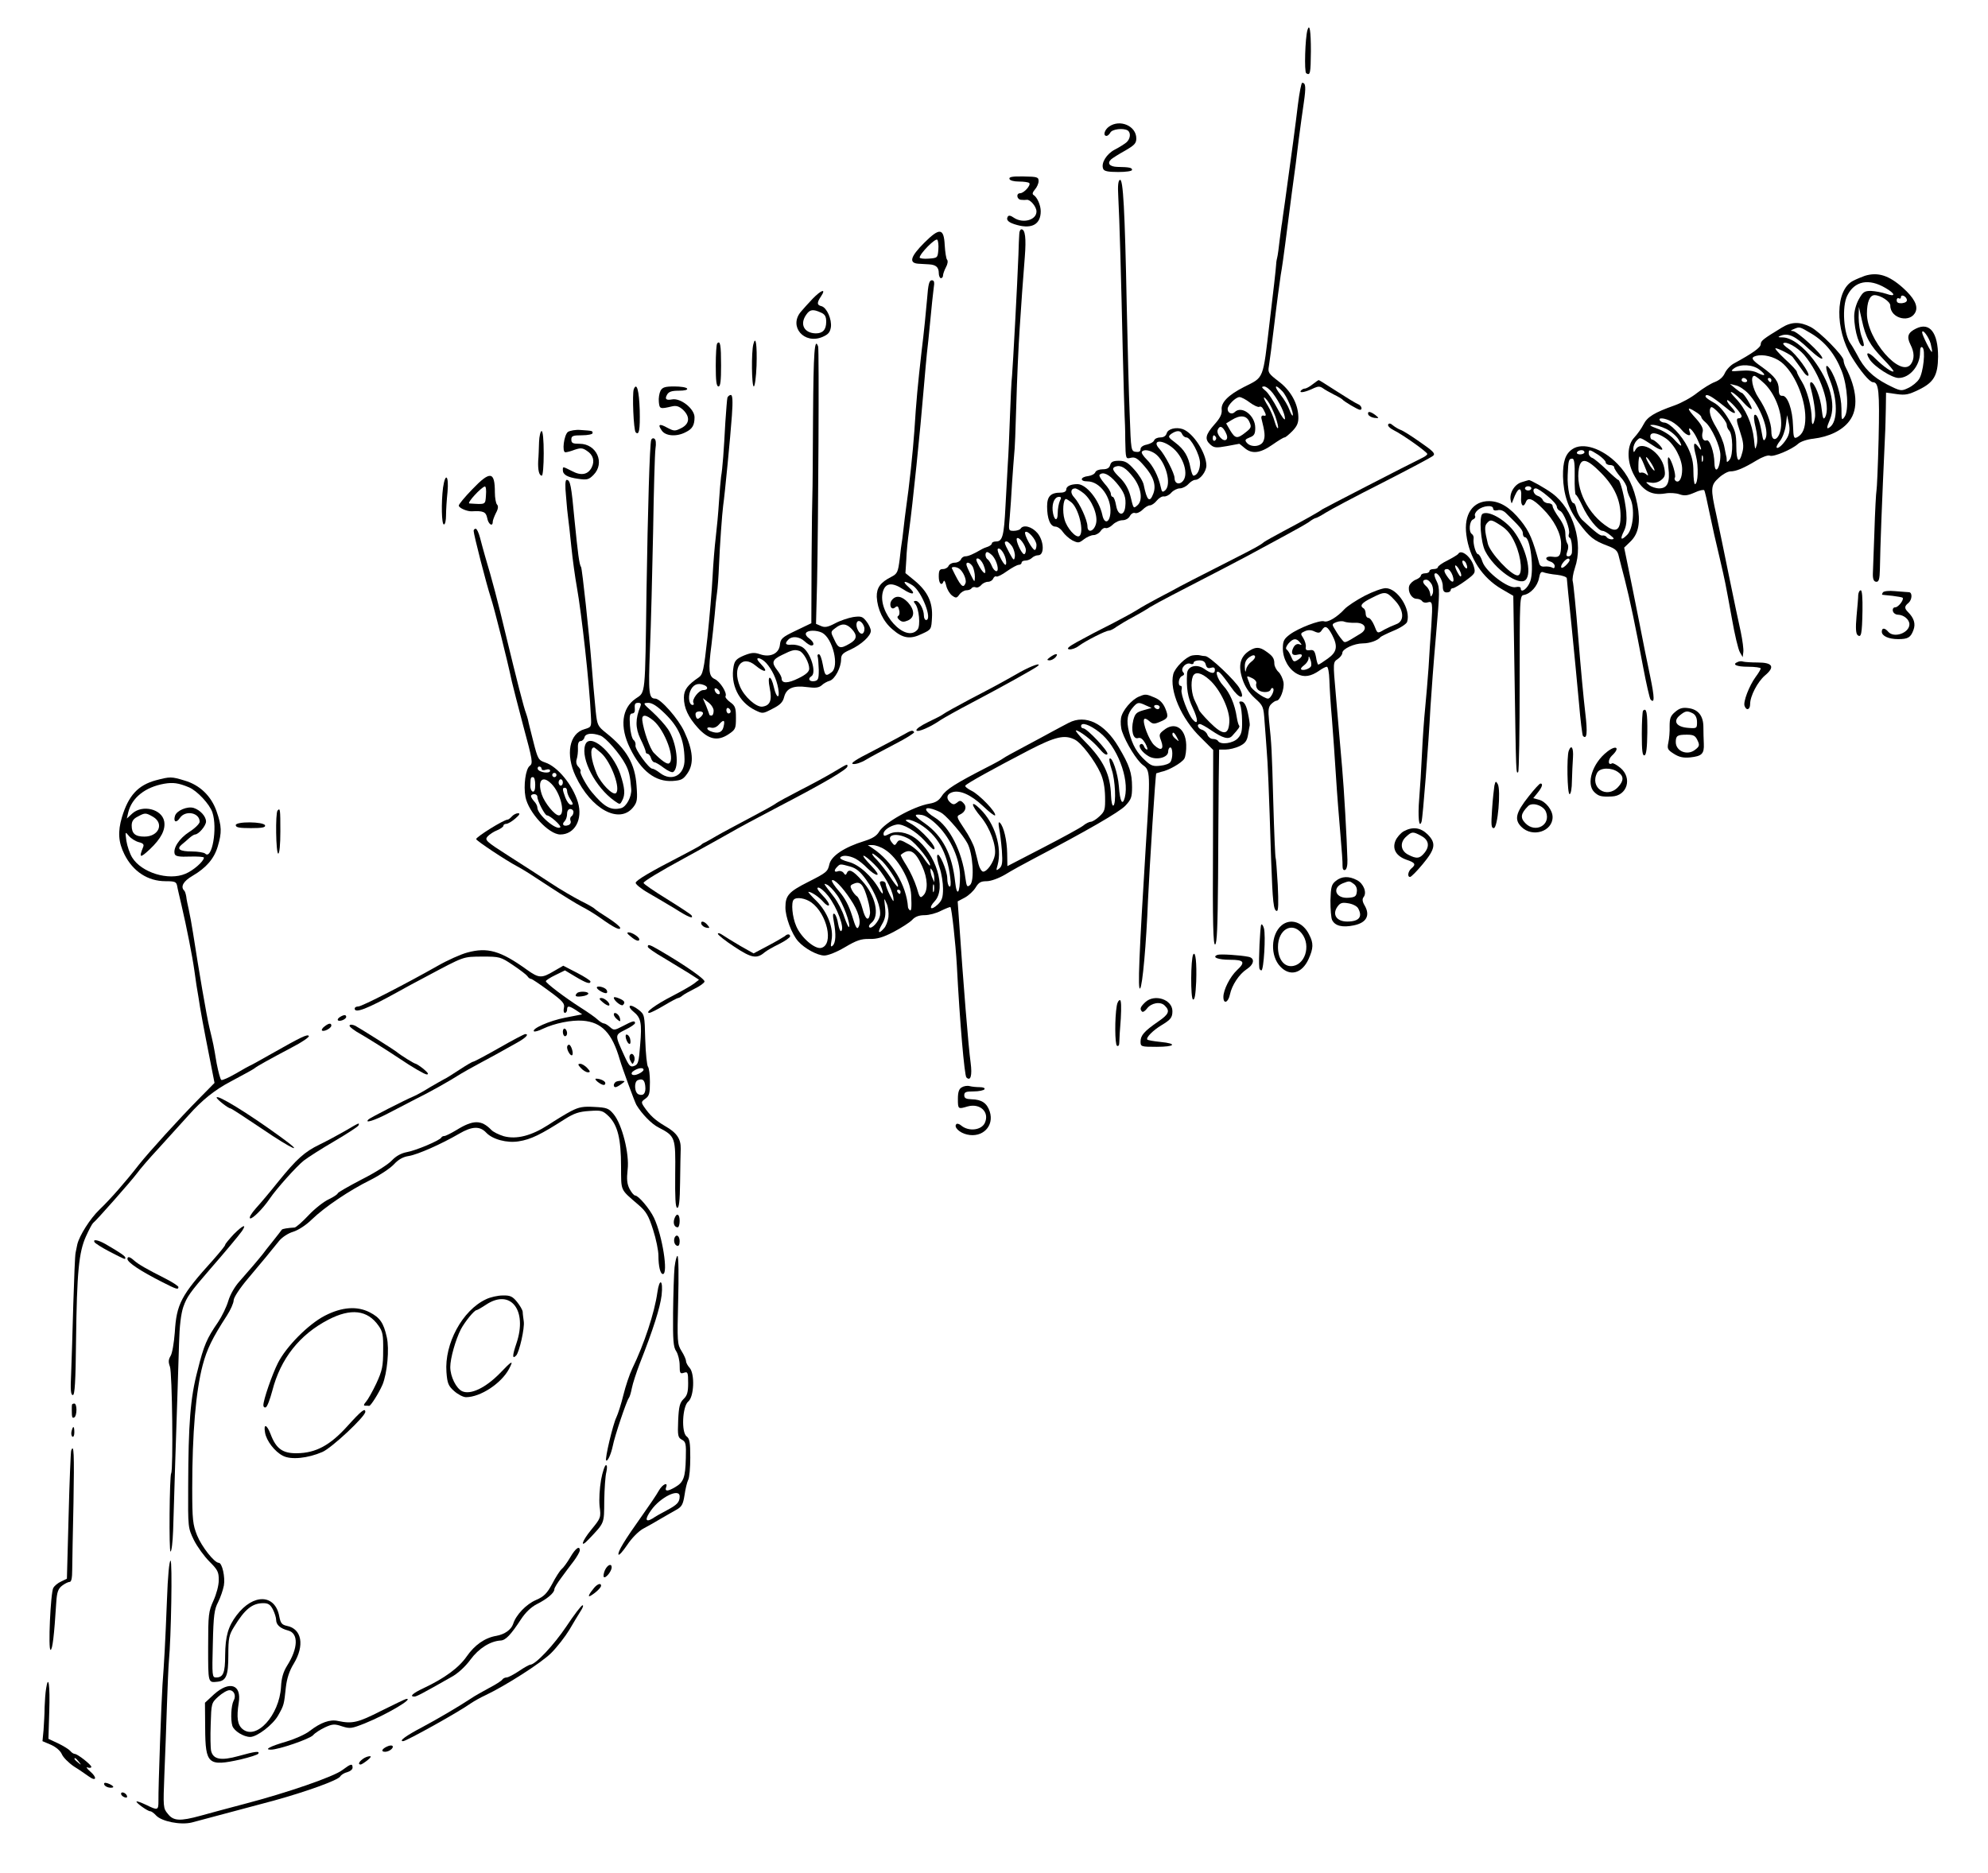 <?xml version="1.0" standalone="no"?>
<!DOCTYPE svg PUBLIC "-//W3C//DTD SVG 20010904//EN"
 "http://www.w3.org/TR/2001/REC-SVG-20010904/DTD/svg10.dtd">
<svg version="1.0" xmlns="http://www.w3.org/2000/svg"
 width="936pt" height="882pt" viewBox="0 0 936 882"
 preserveAspectRatio="xMidYMid meet">
<g transform="translate(0,882) scale(0.1,-0.1)"
fill="#000000" stroke="none">
<path d="M6156 8679 c-11 -36 -16 -198 -6 -204 19 -12 21 -1 22 104 0 95 -6
133 -16 100z"/>
<path d="M6111 8328 c-11 -93 -28 -220 -61 -458 -7 -47 -13 -92 -14 -100 -2
-8 -6 -44 -11 -80 -4 -36 -9 -74 -12 -85 -3 -11 -5 -27 -5 -35 0 -8 -13 -127
-30 -265 -33 -279 -25 -259 -122 -308 -74 -38 -108 -73 -104 -107 2 -20 -7
-39 -35 -70 -42 -48 -46 -69 -18 -94 17 -15 27 -16 77 -7 32 6 58 11 59 11 1
0 12 -9 25 -20 34 -29 73 -25 130 15 27 19 53 35 58 35 5 0 21 14 37 30 23 24
29 40 28 68 -2 62 -36 123 -93 166 -47 36 -51 42 -46 70 3 17 15 108 26 201
11 94 25 197 30 230 6 33 15 98 21 145 6 47 20 155 31 240 12 85 27 200 33
255 7 55 18 133 24 174 10 70 9 91 -8 91 -4 0 -13 -46 -20 -102z m-118 -1360
c32 -43 57 -96 57 -120 0 -11 -16 10 -35 47 -19 36 -44 75 -57 85 -19 16 -20
19 -6 20 9 0 28 -15 41 -32z m45 9 c21 -22 56 -106 48 -114 -2 -2 -9 10 -15
27 -6 17 -24 49 -42 71 -33 42 -27 54 9 16z m-153 -53 c19 -14 39 -23 44 -20
6 4 15 -2 20 -13 14 -26 14 -32 -1 -28 -7 1 -11 -5 -9 -13 17 -67 18 -86 10
-106 -10 -28 -59 -33 -79 -9 -10 12 -8 16 14 25 21 8 26 16 26 45 0 59 -64
107 -97 74 -13 -13 -33 -4 -33 15 0 18 38 56 56 56 8 0 31 -12 49 -26z m120
-66 c9 -27 15 -51 12 -54 -3 -4 -10 11 -16 32 -6 22 -20 54 -31 72 -25 40 -26
55 -1 23 10 -13 26 -46 36 -73z m-123 -24 c11 -24 10 -29 -17 -50 -40 -32 -49
-30 -73 9 l-19 33 26 16 c40 25 70 22 83 -8z m-112 -49 c9 -17 10 -29 4 -35
-14 -14 -48 24 -41 45 9 22 22 19 37 -10z m-45 -24 c3 -5 1 -12 -5 -16 -5 -3
-10 1 -10 9 0 18 6 21 15 7z"/>
<path d="M5222 8224 c-22 -15 -30 -44 -12 -44 5 0 13 7 18 16 9 16 60 22 81
10 17 -11 13 -41 -6 -57 -10 -8 -35 -24 -55 -34 -38 -20 -65 -63 -54 -90 4
-11 22 -15 71 -15 37 0 65 4 65 10 0 10 -11 13 -69 14 -37 1 -50 17 -29 36 7
6 37 25 66 41 43 25 52 34 52 57 0 59 -77 92 -128 56z"/>
<path d="M4753 7977 c2 -7 21 -12 45 -12 22 0 44 -3 48 -7 9 -10 -25 -48 -43
-48 -20 0 -16 -30 5 -31 9 -1 21 -1 26 0 16 3 46 -32 46 -55 0 -41 -65 -58
-107 -29 -14 10 -24 12 -28 5 -10 -17 4 -29 45 -40 70 -19 110 5 110 65 0 28
-16 66 -34 77 -7 4 -4 13 7 26 9 10 17 28 17 39 0 19 -6 21 -71 22 -52 1 -70
-2 -66 -12z"/>
<path d="M5273 7973 c-8 -3 -11 -26 -8 -76 6 -109 14 -399 21 -722 4 -159 8
-301 9 -315 1 -14 3 -65 3 -114 2 -88 2 -88 26 -82 20 5 32 -2 64 -39 43 -49
57 -91 42 -130 -17 -45 -30 -33 -45 41 -3 17 -23 49 -44 72 -30 34 -44 42 -73
42 -27 0 -37 -5 -41 -20 -4 -14 -14 -20 -35 -20 -17 0 -32 -6 -35 -14 -3 -8
-18 -16 -33 -18 -38 -4 -42 -25 -4 -25 59 0 114 -76 108 -149 -4 -48 -29 -53
-38 -9 -15 70 -75 145 -117 145 -32 0 -53 -10 -53 -26 0 -8 -10 -14 -26 -14
-47 0 -64 -17 -64 -65 0 -58 15 -95 39 -95 10 0 26 -11 35 -25 9 -13 29 -31
45 -40 27 -13 31 -13 54 5 14 11 35 20 46 20 11 0 26 9 33 19 6 10 17 17 24
14 7 -2 22 5 33 16 12 12 32 21 46 21 14 0 29 8 35 20 6 11 17 17 24 14 8 -3
24 4 35 15 12 12 27 21 35 21 8 0 23 10 33 23 10 12 25 21 34 19 8 -1 24 6 34
18 10 11 28 20 40 20 12 0 30 9 40 20 10 11 24 20 32 20 23 0 53 39 53 68 -1
59 -61 152 -111 171 -32 11 -71 1 -76 -20 -4 -12 -14 -19 -29 -19 -14 0 -27
-6 -30 -14 -3 -8 -18 -16 -35 -20 -17 -3 -29 -12 -29 -21 0 -11 -7 -15 -22
-13 -23 3 -23 7 -29 173 -4 94 -10 325 -14 515 -9 457 -17 598 -32 593z m293
-1198 c4 -8 12 -15 20 -15 20 0 64 -82 64 -121 0 -32 -14 -59 -31 -59 -4 0
-10 17 -14 37 -10 54 -29 86 -71 118 -35 26 -36 29 -19 42 25 17 44 17 51 -2z
m-50 -60 c57 -43 85 -135 49 -165 -17 -14 -35 -5 -35 19 0 22 -45 109 -71 137
-37 40 7 47 57 9z m-78 -31 c50 -35 81 -146 47 -174 -12 -10 -15 -7 -20 17
-11 51 -37 101 -66 129 -15 15 -26 31 -23 36 8 13 37 9 62 -8z m-102 -112 c38
-50 46 -109 19 -132 -19 -16 -18 -17 -33 45 -9 33 -25 61 -48 84 -37 36 -41
47 -21 54 25 8 49 -7 83 -51z m-81 -24 c39 -46 48 -70 43 -114 -5 -47 -35 -43
-43 5 -4 23 -11 41 -16 41 -5 0 -9 7 -9 15 0 8 -13 30 -30 48 -16 19 -27 37
-23 41 16 16 44 3 78 -36z m-153 -51 c38 -31 67 -100 59 -140 -8 -39 -41 -51
-41 -15 -1 30 -36 107 -62 135 -20 21 -18 43 5 43 7 -1 24 -11 39 -23z m-112
-36 c-5 -11 -10 -37 -10 -57 0 -45 -19 -35 -24 12 -3 36 10 64 30 64 11 0 12
-4 4 -19z m52 -5 c37 -27 65 -145 39 -161 -16 -9 -58 38 -69 79 -11 37 -6 96
7 96 3 0 14 -7 23 -14z"/>
<path d="M4799 7718 c-1 -13 -3 -57 -4 -98 -5 -134 -26 -524 -30 -569 -3 -24
-7 -111 -10 -195 -3 -83 -7 -182 -10 -221 -2 -38 -7 -128 -11 -200 -7 -139
-14 -165 -44 -165 -11 0 -20 -4 -20 -9 0 -5 -8 -11 -17 -15 -10 -3 -25 -9 -33
-14 -38 -22 -61 -32 -75 -32 -9 0 -18 -7 -21 -15 -4 -8 -16 -15 -29 -15 -13 0
-25 -7 -29 -15 -3 -8 -15 -15 -26 -15 -16 0 -20 -6 -20 -35 0 -34 14 -47 23
-22 3 6 8 -3 12 -21 4 -18 17 -39 28 -47 18 -13 22 -12 34 5 8 11 23 20 33 20
10 0 21 4 25 10 3 5 12 7 19 4 7 -3 19 2 26 11 7 8 21 15 32 15 10 0 21 7 24
15 4 8 10 13 15 10 4 -3 27 8 50 25 23 16 48 30 56 30 7 0 13 5 13 10 0 6 8
10 18 10 10 0 24 6 30 12 7 7 20 13 30 13 30 0 28 66 -3 104 -26 31 -67 42
-80 21 -3 -5 -18 -10 -32 -10 -25 0 -25 1 -19 63 3 34 8 107 11 162 4 55 8
116 10 135 3 19 7 125 10 235 3 110 10 272 16 360 11 163 12 183 24 335 7 88
2 130 -16 130 -5 0 -10 -10 -10 -22z m81 -1465 c0 -13 -4 -23 -8 -23 -12 0
-53 76 -45 84 11 11 53 -36 53 -61z m-50 -24 c0 -10 -4 -19 -8 -19 -12 0 -42
67 -34 75 10 9 42 -34 42 -56z m-64 17 c8 -14 14 -35 12 -48 -3 -20 -6 -18
-26 19 -25 47 -26 53 -12 53 5 0 17 -11 26 -24z m-31 -58 c4 -16 3 -28 -1 -28
-11 1 -43 68 -36 75 9 9 30 -18 37 -47z m-62 15 c21 -24 33 -73 18 -73 -6 0
-16 11 -21 24 -5 13 -14 27 -19 31 -13 7 -15 35 -3 35 5 0 16 -8 25 -17z m-43
-42 c19 -47 7 -54 -18 -11 -17 30 -19 40 -9 40 8 0 20 -13 27 -29z m-50 -10
c5 -11 10 -32 10 -48 -1 -27 -1 -27 -20 11 -11 22 -20 43 -20 48 0 15 19 8 30
-11z m-64 -9 c18 -12 36 -52 30 -68 -11 -29 -24 -14 -64 69 -5 9 20 9 34 -1z"/>
<path d="M4351 7676 c-65 -65 -73 -95 -27 -98 17 -1 40 -2 51 -3 32 -2 45 -14
45 -41 0 -13 5 -24 10 -24 6 0 10 6 10 13 0 6 6 24 14 39 8 14 10 30 5 35 -4
4 -9 35 -11 68 -4 82 -24 84 -97 11z m67 -32 c-3 -38 -4 -39 -45 -42 -24 -2
-43 1 -43 5 0 18 74 93 83 84 4 -4 7 -26 5 -47z"/>
<path d="M8780 7521 c-14 -5 -39 -15 -56 -24 -83 -43 -86 -226 -5 -359 39 -64
84 -118 99 -118 28 0 32 -43 27 -267 -3 -126 -8 -235 -10 -243 -2 -8 -7 -98
-10 -200 -4 -102 -7 -187 -7 -190 -1 -27 4 -40 17 -40 11 0 15 13 16 58 2 117
9 299 24 627 2 33 3 93 4 133 l1 73 50 -7 c42 -6 58 -2 105 21 70 34 89 67 90
155 0 113 -39 164 -103 133 -39 -19 -46 -38 -27 -76 19 -37 19 -68 2 -92 -49
-66 -207 116 -207 238 0 54 13 87 36 87 28 0 74 -30 74 -49 0 -63 98 -85 120
-27 10 28 -9 64 -60 110 -66 59 -118 76 -180 57z m97 -57 c47 -27 50 -44 5
-28 -21 7 -53 13 -73 14 -31 0 -38 -5 -57 -39 -13 -23 -22 -56 -22 -80 0 -71
28 -157 45 -139 2 2 -2 22 -10 43 -8 22 -14 63 -14 90 l1 50 14 -62 c18 -83
37 -117 100 -183 29 -30 51 -56 49 -59 -6 -6 -48 23 -84 59 -35 36 -52 34 -28
-3 22 -34 105 -87 136 -87 53 0 101 58 101 120 0 21 4 29 11 24 16 -10 5 -119
-16 -150 -9 -14 -31 -32 -50 -41 -34 -16 -36 -16 -101 17 -67 35 -108 75 -140
139 -11 20 -24 43 -30 51 -34 45 -43 177 -16 229 34 68 101 81 179 35z m101
-55 c2 -9 -7 -15 -23 -17 -17 -1 -25 3 -25 14 0 8 5 12 10 9 6 -3 10 -1 10 5
0 16 24 6 28 -11z m112 -207 c5 -20 8 -37 6 -39 -4 -5 -46 79 -46 91 0 21 31
-20 40 -52z"/>
<path d="M4365 7413 c-4 -49 -15 -160 -26 -248 -18 -159 -25 -232 -34 -375 -7
-99 -23 -252 -40 -370 -2 -14 -7 -54 -11 -90 -4 -36 -8 -67 -9 -70 -1 -3 -5
-36 -9 -73 -8 -62 -11 -69 -40 -84 -51 -26 -69 -51 -68 -94 3 -58 30 -116 74
-153 49 -43 84 -48 139 -21 44 20 44 21 47 77 4 71 -20 122 -81 173 l-44 36 4
62 c1 34 7 96 13 137 17 123 53 473 70 680 5 63 12 133 14 155 3 22 10 92 16
155 6 63 13 132 16 153 5 29 2 37 -9 37 -12 0 -17 -19 -22 -87z m-68 -1350
c43 -28 95 -163 63 -163 -5 0 -10 9 -10 20 0 30 -22 70 -38 70 -11 0 -12 -3
-3 -14 18 -21 26 -103 11 -121 -56 -67 -191 82 -163 179 12 41 43 45 95 11 47
-31 65 -24 25 11 -32 28 -19 32 20 7z"/>
<path d="M4200 5995 c-17 -20 -5 -52 14 -36 11 9 15 7 19 -11 4 -12 2 -25 -4
-29 -6 -3 -4 -11 6 -19 12 -10 21 -10 40 -2 33 15 32 49 0 85 -29 30 -56 35
-75 12z"/>
<path d="M3826 7413 c-20 -21 -45 -49 -56 -62 -57 -69 16 -154 102 -118 28 12
36 22 40 46 5 37 -19 92 -44 99 -22 5 -23 16 -2 47 25 38 1 30 -40 -12z m39
-65 c19 -8 25 -19 25 -43 0 -38 -16 -55 -49 -55 -55 1 -77 43 -45 88 17 25 32
27 69 10z"/>
<path d="M8389 7277 c-87 -53 -99 -62 -99 -78 0 -16 -39 -43 -125 -90 -16 -8
-36 -29 -44 -46 -8 -19 -26 -34 -47 -42 -19 -7 -56 -30 -83 -51 -27 -22 -75
-48 -106 -59 -96 -34 -129 -54 -147 -90 -9 -18 -29 -46 -43 -61 -35 -36 -36
-108 -5 -171 40 -78 82 -104 150 -93 21 4 52 2 68 -4 23 -8 38 -6 70 8 23 11
44 15 46 11 3 -4 14 -52 25 -107 11 -54 32 -148 47 -209 29 -125 25 -107 58
-287 13 -75 30 -147 38 -160 l13 -23 3 24 c2 13 -4 56 -12 95 -9 39 -34 159
-56 266 -22 107 -48 236 -59 285 -28 125 -27 140 12 175 17 16 42 30 54 30 27
0 63 15 124 52 26 16 54 26 62 22 18 -7 103 29 132 55 11 11 43 22 73 25 74 9
136 39 169 83 44 57 37 149 -18 255 -5 10 -9 24 -9 31 0 21 -112 135 -155 157
-51 26 -91 25 -136 -3z m141 -29 c64 -39 110 -96 141 -175 28 -71 35 -188 13
-217 -13 -18 -14 -14 -14 40 0 57 -26 145 -54 186 -23 33 -24 8 -1 -50 38 -94
38 -198 0 -224 -16 -12 -16 -3 1 37 29 71 0 177 -78 281 -47 62 -103 104 -144
105 -24 0 -25 2 -10 8 36 14 68 -1 132 -62 38 -35 64 -53 64 -44 0 19 -118
127 -139 128 -12 0 -11 3 4 9 29 12 26 13 85 -22z m-36 -99 c77 -91 128 -242
99 -294 -8 -13 -11 -5 -16 37 -5 55 -34 128 -50 128 -5 0 -6 -10 -3 -22 15
-54 26 -125 21 -147 -7 -36 -15 -38 -15 -3 0 54 -22 135 -46 174 -13 21 -24
42 -24 47 0 5 -25 32 -56 60 -30 28 -50 51 -44 51 12 0 71 -30 80 -41 8 -10
38 -52 54 -74 8 -11 17 -17 20 -14 10 10 -57 102 -91 125 -18 12 -30 24 -27
27 13 12 66 -18 98 -54z m-108 -34 c61 -47 114 -169 114 -262 0 -49 -12 -78
-38 -92 -16 -8 -18 -3 -20 54 -2 76 -26 143 -50 141 -12 -1 -17 7 -17 29 0 38
-18 62 -77 105 -52 36 -57 46 -30 54 33 9 84 -3 118 -29z m-102 -36 c34 -26
28 -34 -9 -15 -19 10 -46 13 -79 10 -47 -4 -50 -3 -32 11 29 22 88 19 120 -6z
m24 -66 c48 -47 82 -131 78 -198 -4 -65 -46 -89 -46 -26 0 40 -25 105 -60 157
-29 43 -41 104 -20 104 5 0 27 -17 48 -37z m-83 17 c3 -5 -1 -10 -9 -10 -9 0
-16 5 -16 10 0 6 4 10 9 10 6 0 13 -4 16 -10z m115 0 c0 -5 -2 -10 -4 -10 -3
0 -8 5 -11 10 -3 6 -1 10 4 10 6 0 11 -4 11 -10z m-109 -63 c57 -60 101 -177
81 -213 -8 -14 -11 -9 -17 27 -10 59 -23 91 -34 85 -5 -4 -3 -28 5 -59 8 -33
10 -64 5 -82 -7 -27 -8 -24 -13 27 -8 73 -39 143 -86 192 -23 24 -29 34 -16
28 12 -6 36 -28 53 -48 18 -20 35 -33 38 -30 6 5 -37 76 -47 76 -3 0 -16 10
-30 21 l-25 21 28 -7 c15 -3 41 -20 58 -38z m-161 -24 c14 -9 40 -30 59 -45
39 -34 55 -29 21 7 -13 14 -21 27 -18 30 6 7 68 -62 68 -75 0 -6 -6 -10 -14
-10 -12 0 -11 -11 6 -61 16 -48 19 -70 12 -97 -15 -60 -29 -47 -29 26 0 60 -5
76 -36 128 -23 39 -47 66 -72 79 -20 11 -37 23 -37 28 0 11 14 8 40 -10z m60
-123 c0 -9 5 -21 11 -27 18 -18 20 -115 3 -137 -8 -11 -14 -14 -14 -8 0 7 -1
14 -1 17 -1 2 -5 24 -10 49 -4 24 -22 66 -39 94 -28 46 -37 81 -24 94 9 9 74
-64 74 -82z m-120 36 c0 -4 8 -15 19 -24 30 -25 71 -115 71 -155 0 -62 -26
-97 -28 -38 -1 52 -22 113 -37 107 -16 -6 -26 15 -18 42 3 14 -7 33 -31 60
-44 48 -46 60 -5 34 17 -10 30 -22 29 -26z m406 -95 c-16 -30 -44 -57 -51 -49
-3 3 4 17 16 32 12 15 24 49 27 74 l6 47 8 -38 c6 -27 4 -46 -6 -66z m-546 74
c15 -8 37 -26 48 -40 22 -27 48 -34 38 -10 -13 35 14 12 33 -28 24 -50 27 -70
7 -41 -22 29 -26 14 -11 -43 13 -49 10 -133 -5 -133 -3 0 -7 27 -7 59 0 44 -7
74 -27 115 -27 55 -85 116 -111 116 -7 0 -17 5 -20 10 -9 15 22 12 55 -5z
m-25 -35 c22 -11 48 -33 58 -50 23 -39 14 -38 -22 2 -16 18 -51 40 -77 49 -35
13 -42 18 -25 18 14 1 43 -8 66 -19z m-4 -43 c41 -27 79 -98 79 -147 0 -41
-13 -65 -29 -56 -6 4 -9 12 -5 17 6 11 -14 79 -28 94 -6 6 -7 -10 -3 -46 9
-70 -4 -99 -43 -99 -16 0 -37 7 -48 16 -18 15 -18 15 9 11 17 -3 36 2 49 13
17 14 20 23 14 55 -14 75 -108 135 -135 88 -9 -16 -10 -16 -11 4 0 12 7 29 16
38 18 17 10 20 89 -31 14 -9 28 -14 31 -11 6 6 -36 47 -48 47 -4 0 -8 7 -8 15
0 22 32 18 71 -8z m176 -109 c-3 -7 -5 -2 -5 12 0 14 2 19 5 13 2 -7 2 -19 0
-25z m-277 -15 c8 -21 17 -42 19 -48 2 -5 -2 -5 -9 2 -7 6 -18 9 -25 7 -9 -4
-12 7 -11 35 0 23 3 41 6 41 3 0 12 -17 20 -37z m50 -28 c0 -5 -9 4 -20 20
-11 17 -20 35 -20 40 0 6 9 -3 20 -20 11 -16 20 -34 20 -40z"/>
<path d="M3547 7199 c-10 -37 -8 -199 2 -199 5 0 11 44 13 98 3 99 -4 145 -15
101z"/>
<path d="M3377 7203 c-4 -3 -7 -51 -7 -105 0 -72 3 -98 13 -98 9 0 12 27 12
99 0 96 -4 119 -18 104z"/>
<path d="M3828 6863 c-1 -186 -2 -351 -3 -368 -1 -16 -3 -160 -4 -320 l-1
-290 -73 -35 c-65 -31 -72 -38 -75 -67 -4 -41 -46 -61 -94 -44 -26 9 -40 8
-75 -6 -35 -15 -44 -24 -49 -51 -16 -85 24 -168 100 -206 37 -18 37 -18 83 6
36 18 49 31 55 56 11 41 43 55 109 46 37 -5 54 -3 67 8 9 9 27 19 39 22 24 8
53 62 53 101 0 21 8 30 43 45 52 24 97 65 97 89 0 10 -9 30 -21 45 -18 23 -25
25 -62 20 -23 -4 -62 -17 -86 -30 -34 -18 -48 -20 -66 -12 l-23 10 5 197 c6
302 10 1094 5 1109 -17 48 -22 -28 -24 -325z m242 -1004 c0 -27 -18 -32 -30
-8 -16 29 -5 56 15 39 8 -7 15 -21 15 -31z m-60 -1 c28 -30 25 -50 -11 -70
-43 -25 -52 -22 -71 20 -18 36 -18 37 5 54 30 24 52 22 77 -4z m-139 -18 c50
-27 82 -159 44 -186 -28 -21 -31 -18 -41 36 -5 28 -13 50 -19 49 -5 0 -8 -6
-5 -12 2 -7 4 -34 5 -62 0 -44 -3 -50 -22 -53 -23 -3 -31 12 -13 23 26 16 -3
112 -42 137 -13 8 -35 13 -50 12 -30 -3 -35 5 -16 24 18 18 52 14 76 -8 12
-11 26 -20 32 -20 17 0 11 18 -11 34 -12 8 -18 19 -14 25 8 14 50 14 76 1z
m-106 -86 c19 -8 45 -55 45 -83 0 -14 -15 -28 -50 -45 -50 -25 -80 -26 -80 -1
0 7 -9 24 -20 38 -29 37 -25 50 23 73 48 24 59 26 82 18z m-158 -56 c28 -31
49 -75 57 -120 9 -52 -8 -48 -20 4 -14 63 -33 61 -20 -2 12 -59 2 -83 -35 -88
-29 -3 -85 47 -105 95 -38 90 9 153 74 98 42 -35 62 -31 27 5 -20 21 -24 30
-14 30 9 0 25 -10 36 -22z"/>
<path d="M6180 7010 c-14 -11 -30 -20 -37 -20 -6 0 -15 -5 -19 -11 -7 -12 25
-5 64 14 18 8 27 8 40 -1 9 -7 33 -20 52 -30 19 -9 37 -20 40 -23 8 -10 74
-49 83 -49 14 0 7 21 -10 27 -10 4 -54 31 -99 60 -45 29 -83 53 -85 53 -2 0
-15 -9 -29 -20z"/>
<path d="M2984 6987 c-8 -22 -1 -193 9 -203 16 -16 21 11 19 104 -3 93 -14
134 -28 99z"/>
<path d="M3110 6980 c-6 -12 -10 -35 -8 -53 3 -33 6 -34 61 -21 21 5 34 1 53
-16 34 -33 31 -66 -8 -86 -30 -15 -34 -15 -65 1 -39 22 -48 17 -27 -13 18 -26
70 -30 113 -7 31 15 41 33 41 70 0 40 -66 92 -106 84 -27 -5 -35 1 -24 21 8
15 21 20 56 20 28 0 43 4 39 10 -3 6 -31 10 -60 10 -44 0 -56 -4 -65 -20z"/>
<path d="M3425 6948 c-2 -7 -6 -60 -10 -118 -7 -132 -13 -216 -20 -255 -2 -16
-7 -70 -10 -120 -3 -49 -10 -124 -15 -165 -5 -41 -12 -125 -15 -186 -3 -61
-14 -189 -24 -285 -17 -156 -22 -176 -41 -189 -53 -36 -70 -59 -70 -95 0 -49
20 -92 66 -143 50 -55 93 -64 144 -30 33 22 35 27 35 77 0 47 -3 57 -27 74
-15 11 -25 24 -22 28 9 15 -26 70 -51 81 -28 13 -31 41 -15 163 5 39 11 102
15 140 3 39 8 85 11 104 3 19 7 74 9 123 4 100 15 251 20 288 7 46 34 324 41
423 5 70 3 97 -5 97 -6 0 -13 -6 -16 -12z m-111 -1354 c22 -8 20 -24 -3 -24
-21 0 -55 -45 -46 -60 3 -6 2 -10 -4 -10 -16 0 -22 35 -12 63 12 32 35 43 65
31z m74 -32 c6 -18 -15 -14 -22 4 -4 10 -1 14 6 12 6 -2 14 -10 16 -16z m-28
-89 c0 -13 -4 -23 -10 -23 -5 0 -10 2 -10 4 0 2 -7 20 -15 41 l-16 37 25 -19
c14 -10 26 -28 26 -40z m80 -4 c0 -5 -4 -9 -10 -9 -5 0 -10 7 -10 16 0 8 5 12
10 9 6 -3 10 -10 10 -16z m-130 -8 c0 -5 -6 -14 -14 -20 -10 -9 -15 -8 -19 3
-3 8 -3 17 0 20 9 9 33 7 33 -3z m96 -66 c-6 -25 -27 -32 -60 -19 -23 9 -20
23 3 17 12 -3 26 3 37 16 22 25 29 20 20 -14z"/>
<path d="M6442 6868 c3 -7 15 -14 29 -16 23 -2 23 -2 5 13 -24 18 -39 20 -34
3z"/>
<path d="M6536 6821 c-4 -6 8 -18 26 -27 44 -22 158 -103 158 -112 0 -4 -10
-12 -23 -18 -70 -34 -463 -237 -472 -243 -12 -10 -85 -51 -185 -104 -41 -22
-81 -44 -89 -50 -18 -15 -36 -25 -166 -91 -125 -63 -243 -124 -265 -137 -8 -4
-41 -22 -72 -38 -32 -17 -75 -41 -95 -54 -21 -13 -72 -41 -113 -62 -89 -45
-98 -50 -170 -89 -40 -22 -50 -32 -36 -34 10 -2 31 5 45 16 34 25 127 72 142
72 6 0 23 8 37 19 15 10 50 31 77 45 28 15 64 36 80 47 17 10 64 36 105 57
138 71 375 194 420 220 25 13 79 43 120 65 41 22 87 48 102 58 14 11 29 19 32
19 4 0 25 11 47 25 22 14 142 78 267 141 125 64 233 121 240 128 11 10 -1 22
-62 64 -41 29 -82 55 -93 58 -10 4 -25 13 -35 21 -10 9 -18 11 -22 4z"/>
<path d="M2674 6786 c-19 -15 -29 -96 -12 -96 7 0 26 5 44 12 27 9 37 9 57 -5
30 -19 38 -48 23 -78 -17 -34 -49 -41 -92 -18 -46 23 -44 23 -44 5 0 -21 21
-34 72 -41 42 -6 50 -4 72 18 56 56 15 147 -65 147 -32 0 -39 3 -39 20 0 17 7
20 50 20 28 0 50 5 50 10 0 11 2 11 -57 15 -23 2 -49 -3 -59 -9z"/>
<path d="M2538 6738 c-1 -29 -2 -69 -4 -88 -2 -43 4 -70 17 -70 5 0 9 47 9
105 0 63 -4 105 -10 105 -5 0 -11 -24 -12 -52z"/>
<path d="M3066 6748 c-7 -22 -16 -325 -22 -708 -7 -506 -4 -478 -51 -510 -66
-45 -76 -133 -27 -233 53 -109 120 -160 201 -155 41 3 50 7 71 38 30 45 25
106 -16 194 -28 61 -112 156 -137 156 -30 0 -33 25 -25 230 5 113 11 363 15
555 3 193 8 369 11 391 4 26 2 44 -5 48 -6 4 -13 1 -15 -6z m-51 -1255 c-24
-58 -24 -101 0 -152 14 -28 25 -55 25 -61 0 -5 4 -10 9 -10 5 0 13 -9 16 -20
3 -11 11 -20 16 -20 6 0 26 -12 44 -26 19 -14 38 -23 44 -20 32 20 17 141 -24
202 -14 21 -47 57 -73 81 -46 41 -46 42 -20 43 19 0 42 -15 78 -50 66 -64 91
-122 93 -215 2 -75 -59 -109 -116 -65 -14 11 -30 20 -36 20 -16 0 -82 92 -79
109 2 9 -2 21 -9 26 -7 6 -15 36 -17 68 -3 45 -1 57 11 57 8 0 13 8 12 18 -2
27 0 32 17 32 11 0 14 -5 9 -17z m62 -67 c54 -46 104 -182 73 -201 -9 -6 -36
13 -72 50 -18 19 -48 104 -54 153 -3 29 17 28 53 -2z"/>
<path d="M7402 6704 c-32 -22 -44 -59 -43 -128 2 -84 25 -153 75 -219 50 -67
70 -83 134 -107 39 -15 48 -23 54 -51 5 -19 17 -68 28 -109 24 -94 51 -223 86
-410 15 -80 31 -149 35 -154 20 -22 19 9 -1 106 -12 56 -37 180 -55 273 -19
94 -41 207 -51 253 l-17 83 30 29 c38 37 48 91 32 174 -16 82 -44 140 -93 191
-72 74 -165 104 -214 69z m58 -14 c0 -5 -9 -10 -21 -10 -11 0 -17 5 -14 10 3
6 13 10 21 10 8 0 14 -4 14 -10z m65 -12 c19 -13 35 -29 35 -35 0 -7 9 -13 20
-13 11 0 20 -5 20 -11 0 -6 14 -27 30 -46 17 -18 30 -42 30 -52 0 -10 7 -32
16 -49 22 -46 14 -142 -15 -171 -29 -29 -35 -22 -15 18 11 22 14 48 11 89 -6
62 -28 152 -38 152 -3 0 -28 22 -55 48 -27 26 -57 51 -66 55 -10 3 -18 13 -18
22 0 20 4 19 45 -7z m-111 -103 c-1 -47 2 -85 5 -85 4 0 18 -24 31 -52 25 -56
75 -118 95 -118 7 0 23 -9 36 -20 20 -16 21 -19 7 -20 -9 0 -20 5 -23 10 -4 6
-12 9 -19 8 -11 -3 -33 14 -98 75 -10 10 -21 31 -25 47 -3 17 -9 30 -13 30
-16 0 -32 72 -29 133 3 70 5 77 22 77 9 0 12 -24 11 -85z m124 18 c64 -65 92
-128 92 -204 0 -61 -18 -77 -57 -53 -96 60 -157 182 -139 279 10 51 37 46 104
-22z"/>
<path d="M2223 6515 c-35 -36 -63 -70 -63 -76 0 -11 39 -28 61 -27 54 3 67 -2
73 -32 5 -29 26 -43 26 -17 0 6 7 25 15 41 11 20 12 33 5 40 -5 5 -10 31 -10
57 0 100 -22 103 -107 14z m65 -27 c-3 -46 0 -44 -78 -39 -14 1 56 77 73 80 5
0 7 -18 5 -41z"/>
<path d="M2086 6524 c-9 -72 -7 -174 4 -174 6 0 10 19 10 43 0 23 3 72 7 110
7 77 -10 95 -21 21z"/>
<path d="M2665 6483 c3 -43 8 -89 10 -103 2 -14 9 -74 15 -135 6 -60 18 -146
26 -190 22 -123 59 -452 66 -605 3 -54 3 -54 -30 -64 -72 -20 -90 -119 -42
-221 73 -156 206 -228 271 -147 19 24 21 36 16 102 -7 102 -46 171 -143 248
-40 32 -42 37 -49 100 -9 96 -13 137 -20 227 -11 140 -44 446 -49 454 -9 13
-15 63 -31 222 -15 163 -20 189 -37 189 -7 0 -8 -27 -3 -77z m161 -1127 c25
-8 93 -86 119 -136 17 -32 22 -56 27 -116 3 -35 -23 -84 -48 -90 -48 -12 -79
5 -138 76 -25 30 -58 91 -53 97 3 3 -1 12 -9 21 -10 9 -13 23 -9 36 4 12 7 36
6 54 -1 21 4 32 13 32 7 0 16 8 18 18 5 18 34 22 74 8z"/>
<path d="M2755 5311 c-21 -66 49 -199 137 -262 27 -19 27 -19 37 0 16 29 13
60 -9 127 -37 106 -145 196 -165 135z m75 -37 c48 -43 95 -173 69 -190 -16 -9
-69 46 -89 91 -28 66 -35 125 -13 125 2 0 16 -12 33 -26z"/>
<path d="M7164 6549 c-34 -10 -59 -53 -51 -86 4 -17 4 -17 11 2 22 61 42 68
38 13 -3 -38 10 -52 22 -23 9 26 33 17 79 -30 54 -53 87 -118 87 -167 0 -55
-7 -65 -40 -60 -34 5 -41 -13 -10 -23 11 -3 20 -13 20 -21 0 -10 -5 -12 -12
-7 -7 4 -23 6 -35 5 -14 -2 -23 3 -26 15 -30 112 -46 150 -87 201 -50 62 -96
91 -148 92 -78 1 -121 -63 -108 -159 14 -109 75 -202 166 -255 l55 -32 6 -385
c7 -462 7 -454 17 -445 4 4 7 193 7 419 0 404 0 412 20 415 32 6 64 42 71 79
5 27 10 33 23 27 9 -3 37 -9 62 -11 25 -3 46 -10 46 -17 0 -6 10 -105 22 -221
12 -115 27 -279 35 -363 7 -84 16 -155 19 -158 19 -19 22 16 11 108 -7 57 -22
216 -33 354 -11 138 -23 257 -26 266 -3 8 1 36 10 63 41 119 -7 277 -106 351
-32 24 -105 65 -111 63 -2 0 -17 -5 -34 -10z m46 -29 c0 -5 -7 -10 -15 -10 -8
0 -15 5 -15 10 0 6 7 10 15 10 8 0 15 -4 15 -10z m76 -36 c24 -19 44 -42 44
-50 0 -8 7 -17 15 -20 18 -7 49 -88 42 -108 -3 -8 -2 -16 3 -18 8 -3 13 -36
11 -70 -1 -10 -8 -18 -16 -18 -11 0 -12 5 -6 23 6 14 6 30 0 38 -5 8 -9 29 -9
47 0 20 -11 48 -30 74 -16 22 -30 47 -30 55 0 7 -9 13 -20 13 -11 0 -23 7 -26
15 -3 8 -14 17 -25 20 -20 7 -27 35 -8 35 7 0 32 -16 55 -36z m-256 -59 c0 -8
8 -11 21 -8 12 4 28 -2 39 -13 67 -65 80 -81 80 -96 0 -10 4 -18 10 -18 25 0
44 -152 25 -207 -12 -35 -45 -59 -45 -34 0 7 -10 9 -23 6 -35 -9 -141 72 -157
119 -6 20 -16 36 -21 36 -10 0 -24 48 -21 72 2 9 -2 19 -8 23 -16 10 -12 62 6
69 8 3 12 11 9 16 -4 6 2 19 13 28 24 21 72 25 72 7z m360 -243 c0 -5 -9 -17
-20 -27 -22 -20 -28 -4 -7 20 14 16 27 19 27 7z"/>
<path d="M6980 6400 c-17 -11 -9 -134 13 -176 43 -84 159 -166 190 -135 32 32
1 155 -57 231 -43 55 -119 97 -146 80z m88 -56 c29 -19 48 -43 66 -84 30 -67
36 -150 11 -150 -30 0 -130 107 -140 150 -15 61 -16 82 -5 95 17 20 22 19 68
-11z"/>
<path d="M2230 6320 c0 -17 60 -251 81 -315 17 -52 76 -287 99 -395 4 -19 29
-114 54 -210 44 -162 46 -175 30 -187 -19 -14 -30 -92 -20 -146 14 -73 110
-177 164 -177 68 0 107 71 83 152 -25 82 -96 168 -154 187 -32 11 -35 16 -56
99 -12 48 -24 94 -25 102 -2 8 -6 22 -9 30 -10 24 -45 162 -93 360 -41 172
-67 270 -100 380 -7 25 -18 64 -24 88 -6 23 -15 42 -20 42 -6 0 -10 -5 -10
-10z m320 -1121 c0 -6 9 -8 20 -4 12 4 20 2 20 -5 0 -15 -52 -8 -58 8 -2 6 1
12 7 12 6 0 11 -5 11 -11z m70 -29 c0 -5 -4 -10 -10 -10 -5 0 -10 5 -10 10 0
6 5 10 10 10 6 0 10 -4 10 -10z m-100 -46 c0 -23 -4 -34 -12 -32 -7 3 -12 16
-11 31 1 36 2 37 13 37 6 0 10 -16 10 -36z m84 -4 c40 -48 58 -140 27 -140
-19 0 -67 59 -80 98 -24 72 7 96 53 42z m46 15 c0 -8 -4 -15 -10 -15 -5 0 -10
7 -10 15 0 8 5 15 10 15 6 0 10 -7 10 -15z m20 -40 c0 -9 7 -27 16 -40 13 -21
14 -25 2 -25 -8 0 -19 15 -26 33 -15 41 -15 47 -2 47 6 0 10 -7 10 -15z m-140
-27 c0 -20 35 -87 45 -88 15 0 69 -49 63 -56 -18 -17 -108 60 -108 93 0 8 -7
21 -15 29 -8 9 -15 20 -15 25 0 5 7 9 15 9 8 0 15 -5 15 -12z m170 -72 c0 -8
-4 -17 -10 -21 -5 -3 -7 -12 -4 -20 4 -8 -1 -18 -10 -21 -22 -8 -33 3 -18 18
7 7 12 22 12 35 0 14 6 23 15 23 8 0 15 -6 15 -14z"/>
<path d="M6866 6212 c-2 -4 -25 -18 -50 -31 -25 -12 -46 -27 -46 -32 0 -5 -9
-9 -20 -9 -11 0 -20 -4 -20 -10 0 -5 -9 -10 -20 -10 -11 0 -20 -5 -20 -10 0
-6 -11 -15 -24 -20 -13 -5 -27 -18 -31 -29 -8 -27 11 -61 35 -61 10 0 22 -5
26 -11 3 -6 15 -9 25 -6 24 7 25 1 18 -111 -4 -53 -10 -142 -13 -197 -4 -55
-11 -140 -16 -190 -5 -49 -12 -146 -15 -215 -3 -69 -9 -164 -13 -212 -7 -84
-1 -143 11 -108 6 17 33 363 42 540 4 63 15 215 26 337 18 206 18 225 4 254
-9 17 -14 34 -10 37 11 12 38 -28 38 -58 0 -22 5 -30 19 -30 10 0 18 5 18 10
0 6 5 10 11 10 6 0 33 16 59 35 46 34 48 37 39 68 -12 44 -59 82 -73 59z m38
-48 c10 -25 -1 -29 -14 -5 -6 12 -7 21 -1 21 5 0 12 -7 15 -16z m-24 -53 c-1
-10 -6 -7 -15 9 -19 33 -18 50 0 26 8 -11 15 -27 15 -35z m-41 -1 c12 -35 -1
-40 -23 -8 -20 28 -20 38 -2 38 8 0 19 -13 25 -30z m-97 -44 c6 -14 7 -33 3
-43 -8 -16 -9 -16 -12 4 -2 12 -11 27 -19 33 -18 16 -18 30 1 30 9 0 20 -11
27 -24z"/>
<path d="M6425 6014 c-38 -20 -81 -48 -95 -63 -34 -37 -78 -64 -96 -57 -19 7
-121 -32 -161 -62 -28 -21 -33 -31 -33 -66 0 -49 28 -99 68 -120 32 -17 64
-12 104 16 14 10 30 18 35 18 6 0 11 -28 12 -62 1 -35 6 -117 12 -183 5 -66
14 -187 19 -270 5 -82 15 -206 21 -275 6 -69 11 -135 10 -148 0 -15 4 -22 12
-19 7 2 12 21 11 48 -3 105 -16 333 -25 434 -11 131 -14 156 -30 348 -13 147
-13 148 9 163 12 8 22 21 22 29 0 19 56 45 97 45 32 0 71 14 83 30 3 3 31 17
62 30 32 13 60 32 63 41 19 59 -45 159 -101 159 -16 0 -60 -16 -99 -36z m141
-20 c45 -47 48 -100 7 -114 -16 -6 -40 -17 -55 -25 -34 -20 -32 -20 -48 20 -8
19 -20 35 -27 35 -7 0 -13 9 -13 19 0 11 -4 23 -10 26 -20 12 -9 26 38 49 63
32 69 32 108 -10z m-184 -107 c46 1 60 -30 22 -52 -77 -47 -71 -45 -86 -27 -8
9 -22 29 -31 45 -17 27 -17 28 5 37 13 5 30 6 38 2 8 -3 31 -6 52 -5z m-110
-57 c28 -54 23 -81 -21 -112 -22 -16 -41 -28 -44 -28 -3 0 -8 16 -11 36 -6 29
-11 35 -29 32 -17 -2 -21 2 -19 15 2 10 -4 29 -12 42 -14 21 -13 23 7 32 15 7
30 7 46 -1 20 -9 26 -7 35 7 15 23 26 18 48 -23z m-152 -35 c11 -13 10 -14 -3
-9 -10 3 -20 -2 -27 -15 -14 -27 -6 -41 20 -34 26 7 26 -9 0 -25 -18 -11 -21
-9 -31 15 -6 15 -15 30 -21 34 -6 4 -3 14 8 28 22 25 37 27 54 6z m53 -112
c-5 -12 -39 -24 -47 -15 -3 3 3 11 14 19 11 8 20 22 21 31 0 14 2 13 8 -3 5
-11 6 -25 4 -32z"/>
<path d="M8749 6018 c0 -13 -4 -58 -8 -101 -5 -55 -3 -81 5 -88 17 -14 21 4
23 114 1 63 -2 97 -8 97 -6 0 -11 -10 -12 -22z"/>
<path d="M8865 6030 c-3 -5 -5 -10 -3 -11 2 0 23 -3 48 -5 25 -3 46 -7 48 -9
8 -8 -20 -45 -34 -45 -9 0 -14 -7 -12 -17 2 -10 13 -18 25 -18 27 -1 53 -23
53 -45 0 -41 -73 -67 -100 -35 -16 19 -30 19 -30 0 0 -20 32 -35 77 -35 47 0
59 8 72 43 11 29 3 56 -26 85 -17 17 -17 27 2 42 18 15 20 50 3 51 -7 0 -36 3
-65 5 -30 3 -54 0 -58 -6z"/>
<path d="M5885 5757 c-46 -28 -57 -71 -35 -136 11 -34 31 -64 58 -89 40 -36
41 -39 46 -112 3 -41 8 -102 10 -135 5 -58 10 -168 21 -520 7 -193 11 -235 27
-235 7 0 8 37 4 122 -4 67 -8 124 -10 127 -2 3 -7 121 -11 261 -7 255 -8 272
-20 386 -5 49 -3 65 10 78 9 9 20 16 25 16 17 0 38 55 33 87 -3 17 -14 40 -24
49 -10 9 -19 27 -19 38 0 26 -8 37 -40 59 -28 20 -47 21 -75 4z m7 -53 c-11
-8 -23 -24 -25 -37 -3 -16 -5 -13 -6 10 -1 23 5 36 21 48 15 10 24 12 27 4 2
-6 -6 -17 -17 -25z m23 -103 c-3 -7 0 -20 6 -27 14 -17 56 -18 62 -1 2 6 7 9
11 5 9 -8 -11 -48 -24 -48 -18 0 -79 44 -83 60 -3 8 -8 23 -12 32 -6 15 -4 16
19 5 15 -7 24 -18 21 -26z"/>
<path d="M4944 5725 c-16 -12 -16 -14 -3 -15 9 0 22 7 29 15 16 19 0 19 -26 0z"/>
<path d="M5613 5733 c-29 -6 -81 -57 -89 -88 -19 -77 38 -210 129 -298 l59
-59 -1 -460 c-2 -355 1 -459 10 -456 9 3 12 83 14 313 1 171 2 376 3 458 l2
147 31 0 c17 0 46 7 65 16 26 13 35 24 40 53 3 20 7 40 8 45 1 6 -3 32 -9 60
-7 33 -17 50 -28 52 -13 2 -15 -2 -8 -14 4 -10 9 -44 9 -77 1 -48 -3 -64 -20
-82 -22 -24 -81 -32 -93 -13 -3 6 -15 10 -25 10 -10 0 -21 9 -25 19 -3 10 -15
21 -25 24 -20 5 -28 27 -10 27 5 0 29 -13 52 -29 56 -38 82 -45 99 -27 31 34
38 44 33 49 -3 3 -8 20 -11 39 -9 61 -33 116 -63 148 -31 33 -44 84 -16 61 8
-7 31 -37 52 -67 39 -57 69 -62 41 -7 -19 36 -142 153 -162 153 -7 0 -19 2
-27 4 -7 2 -23 1 -35 -1z m64 -43 c4 -15 11 -19 24 -15 13 4 19 1 19 -9 0 -21
-16 -20 -50 4 -36 25 -79 13 -81 -22 -4 -68 3 -112 27 -162 26 -56 26 -84 0
-55 -21 23 -58 120 -53 140 3 11 1 19 -4 19 -15 0 -10 40 6 46 11 5 13 10 5
19 -14 17 14 47 35 39 8 -4 15 -1 15 5 0 6 12 11 26 11 18 0 28 -6 31 -20z
m17 -71 c51 -45 98 -144 94 -200 -4 -64 -30 -63 -93 0 -28 28 -50 54 -50 58
-1 4 -9 22 -18 40 -17 32 -22 88 -11 117 10 25 40 19 78 -15z"/>
<path d="M8183 5703 c-31 -12 -8 -23 47 -23 33 0 60 -4 60 -8 0 -4 -11 -23
-24 -40 -30 -41 -60 -118 -52 -137 9 -24 26 -17 26 9 0 38 35 105 70 135 48
40 37 61 -34 61 -30 0 -60 2 -68 4 -7 3 -19 2 -25 -1z"/>
<path d="M4805 5656 c-102 -58 -127 -71 -240 -130 -60 -32 -116 -63 -122 -68
-7 -6 -40 -23 -74 -39 -33 -16 -58 -33 -54 -39 6 -10 66 16 115 50 14 9 81 47
150 83 135 71 297 161 307 171 17 17 -29 1 -82 -28z"/>
<path d="M5364 5540 c-36 -14 -81 -68 -86 -102 -3 -18 -1 -46 5 -63 19 -55 69
-136 98 -158 35 -25 36 -34 14 -377 -32 -518 -39 -687 -27 -675 11 11 29 209
37 415 8 168 35 594 39 598 2 1 12 4 23 7 34 6 97 42 109 62 6 10 10 40 9 66
-3 78 -54 111 -106 68 -22 -17 -23 -22 -12 -50 15 -41 -1 -50 -33 -20 -24 23
-56 106 -47 122 3 5 13 1 24 -9 16 -14 23 -15 49 -4 41 17 43 23 26 65 -11 25
-26 40 -50 50 -40 17 -43 17 -72 5z m31 -42 l27 -12 -39 -11 c-32 -9 -39 -16
-47 -46 -12 -49 -1 -92 22 -85 12 4 22 -4 34 -24 9 -17 13 -30 9 -30 -5 0 -12
7 -15 16 -3 8 -10 13 -16 9 -14 -8 7 -39 39 -57 35 -20 91 -6 91 22 0 11 5 20
10 20 12 0 13 -50 1 -68 -4 -8 -26 -16 -47 -18 -33 -4 -44 -1 -70 23 -42 38
-62 74 -78 135 -14 56 -9 87 21 120 19 21 24 22 58 6z m65 -8 c0 -5 -4 -10 -9
-10 -6 0 -13 5 -16 10 -3 6 1 10 9 10 9 0 16 -4 16 -10z m81 -142 c11 -21 11
-22 -4 -9 -10 7 -17 17 -17 22 0 15 9 10 21 -13z"/>
<path d="M7888 5468 c-23 -19 -27 -31 -27 -68 1 -25 -2 -59 -6 -77 -6 -29 -4
-34 26 -53 25 -16 45 -20 77 -17 55 6 66 17 64 64 -1 21 -2 57 -2 79 0 52 -24
83 -70 89 -27 4 -42 0 -62 -17z m83 -8 c12 -7 19 -21 19 -41 0 -29 -1 -30 -41
-27 -56 4 -74 31 -40 59 27 22 35 23 62 9z m21 -126 c11 -23 10 -29 -11 -45
-36 -29 -91 -7 -91 36 0 30 7 35 52 35 32 0 40 -5 50 -26z"/>
<path d="M7736 5473 c-3 -3 -6 -53 -6 -110 0 -79 3 -104 13 -100 8 2 12 34 13
106 1 95 -4 120 -20 104z"/>
<path d="M5032 5416 c-22 -12 -58 -30 -79 -42 -21 -12 -78 -42 -128 -69 -49
-26 -95 -51 -101 -56 -6 -5 -42 -25 -80 -44 -144 -74 -190 -103 -209 -133 -15
-23 -30 -32 -60 -37 -75 -13 -211 -89 -236 -132 -11 -19 -31 -32 -70 -44 -94
-29 -155 -70 -164 -109 -8 -35 -12 -39 -101 -84 -89 -45 -106 -63 -106 -118
-1 -45 30 -128 60 -161 30 -34 91 -67 123 -67 18 0 58 16 97 39 54 32 76 40
115 39 36 -1 64 7 114 33 36 19 75 44 87 56 14 16 33 23 59 23 21 0 56 9 78
21 23 11 43 19 44 17 6 -6 24 -169 30 -273 14 -271 36 -520 45 -529 20 -20 28
9 20 69 -10 69 -35 381 -55 675 l-6 85 34 18 c18 10 41 31 51 48 14 23 24 29
51 29 20 0 56 13 87 31 29 18 89 51 133 74 255 134 404 220 433 250 28 30 32
40 32 88 0 67 -12 103 -64 190 -66 111 -155 154 -234 113z m145 -45 c82 -64
141 -217 119 -306 -11 -43 -23 -20 -28 52 -5 62 -32 142 -44 130 -3 -3 2 -26
10 -51 17 -49 22 -161 8 -170 -5 -3 -10 18 -11 47 -3 100 -35 166 -123 255
-28 28 -47 52 -42 52 16 0 77 -47 110 -86 20 -24 34 -33 38 -25 7 11 -96 121
-114 121 -6 0 -10 5 -10 10 0 21 40 8 87 -29z m-117 -34 c31 -15 94 -98 121
-157 14 -30 21 -68 22 -112 1 -61 -1 -69 -27 -93 -15 -14 -33 -25 -40 -25 -7
0 -24 -8 -37 -19 -13 -10 -99 -57 -190 -104 l-166 -86 -1 60 c-1 61 -16 126
-34 144 -7 7 -8 -2 -4 -25 4 -19 10 -67 13 -105 4 -58 2 -73 -12 -85 -15 -12
-16 -11 -8 16 22 83 -13 197 -82 264 -47 46 -45 20 4 -38 42 -51 73 -134 65
-179 -6 -34 -36 -78 -55 -78 -7 0 -17 16 -22 35 -4 19 -13 52 -18 72 -5 20
-27 63 -49 95 -36 54 -38 59 -20 67 26 12 34 37 16 54 -12 13 -18 13 -30 2
-13 -10 -19 -10 -31 0 -21 18 -19 39 6 48 36 14 91 -11 147 -64 29 -28 55 -48
57 -44 8 13 -75 99 -111 116 -18 9 -32 20 -29 24 6 10 131 79 300 167 124 64
167 74 215 50z m-622 -349 c28 -21 95 -99 116 -138 27 -47 35 -180 13 -198
-14 -12 -16 -7 -22 35 -15 123 -75 241 -144 283 -49 30 -55 53 -11 40 16 -5
38 -14 48 -22z m-22 -57 c62 -63 103 -158 104 -236 0 -83 -15 -102 -23 -28
-14 130 -59 216 -142 275 -53 37 -56 46 -15 40 19 -3 47 -22 76 -51z m-86 8
c83 -51 130 -132 144 -252 4 -30 2 -46 -4 -42 -6 3 -10 21 -10 38 0 37 -40
129 -47 109 -3 -7 2 -33 11 -59 9 -26 16 -70 16 -98 0 -42 -5 -56 -25 -75 -33
-31 -45 -17 -14 16 56 60 6 224 -92 297 -39 28 -89 36 -121 20 -24 -12 -28
-12 -28 1 0 16 32 38 63 43 28 5 90 -32 130 -76 20 -23 39 -41 42 -41 27 0
-58 96 -110 123 -24 13 -26 16 -10 17 11 0 36 -10 55 -21z m-50 -70 c33 -19
108 -114 98 -125 -2 -2 -15 14 -29 35 -13 21 -44 50 -69 64 -42 24 -47 24 -57
9 -10 -16 -12 -15 -26 3 -27 36 28 45 83 14z m-114 -50 c59 -36 121 -144 124
-214 3 -60 1 -79 -7 -71 -5 4 -8 11 -8 14 -7 102 -75 216 -165 276 l-24 16 23
0 c13 0 39 -9 57 -21z m176 -79 c26 -56 28 -114 6 -136 -15 -16 -18 -13 -32
36 -9 29 -30 75 -47 102 -17 27 -30 50 -28 52 41 34 68 20 101 -54z m-187 23
c35 -37 81 -111 72 -119 -2 -2 -18 18 -36 46 -18 27 -46 63 -62 80 -17 16 -26
30 -21 30 5 0 26 -17 47 -37z m-127 13 c15 -8 40 -28 56 -45 17 -17 37 -31 45
-31 9 0 -2 17 -29 45 -24 25 -40 45 -34 45 6 0 28 -18 50 -40 43 -42 83 -112
90 -157 3 -24 1 -22 -16 11 -11 22 -20 46 -20 53 0 7 -7 13 -16 13 -11 0 -14
-5 -9 -17 17 -41 15 -55 -4 -23 -35 63 -97 119 -146 131 -24 6 -42 15 -39 20
8 13 41 11 72 -5z m-25 -37 c28 -8 47 -23 75 -62 43 -60 72 -134 65 -170 -6
-28 -39 -64 -50 -54 -4 4 0 13 9 20 42 33 21 129 -44 200 -42 48 -62 57 -71
35 -4 -10 -8 -10 -15 1 -6 8 -17 11 -26 8 -19 -7 -21 4 -4 21 14 14 14 14 61
1z m396 -54 l0 -20 -9 20 c-5 11 -9 27 -9 35 -1 13 0 13 9 0 5 -8 9 -24 9 -35z
m-395 -100 c38 -56 52 -106 38 -131 -7 -13 -14 -1 -30 53 -15 48 -34 84 -61
115 -22 25 -37 48 -34 52 9 9 49 -31 87 -89z m81 0 c8 -27 13 -59 11 -69 -6
-38 -22 -26 -35 24 -7 27 -19 53 -25 58 -7 4 -18 17 -25 30 -10 20 -9 23 11
31 29 12 44 -6 63 -74z m-145 21 c29 -38 67 -142 57 -152 -2 -3 -12 19 -22 48
-9 29 -31 71 -48 93 -53 69 -51 66 -34 59 9 -3 31 -25 47 -48z m457 17 c-3
-10 -5 -4 -5 12 0 17 2 24 5 18 2 -7 2 -21 0 -30z m-498 -22 c42 -53 80 -155
61 -166 -4 -2 -10 13 -14 35 -3 21 -11 42 -17 46 -8 5 -9 -6 -3 -37 11 -60 9
-98 -5 -112 -10 -9 -11 -4 -6 25 11 56 -19 133 -71 185 -24 23 -41 43 -38 43
15 0 51 -25 70 -47 12 -14 24 -21 27 -16 3 5 -10 26 -30 46 -23 24 -30 37 -20
37 8 0 29 -17 46 -39z m341 19 c0 -5 -2 -10 -4 -10 -3 0 -8 5 -11 10 -3 6 -1
10 4 10 6 0 11 -4 11 -10z m-420 -50 c74 -53 107 -198 47 -214 -30 -8 -95 48
-118 102 -19 43 -25 112 -12 125 13 14 55 7 83 -13z m363 -69 c-3 -20 -12 -44
-21 -53 -26 -30 -32 -20 -10 18 16 27 19 45 15 82 -5 45 -5 46 7 18 8 -16 11
-45 9 -65z"/>
<path d="M4252 5359 c-19 -11 -84 -45 -145 -77 -79 -40 -106 -58 -90 -60 12
-2 39 7 60 20 21 13 82 45 135 73 53 27 94 53 92 57 -7 11 -14 9 -52 -13z"/>
<path d="M7386 5284 c-10 -27 -7 -204 4 -204 6 0 11 28 11 63 1 34 3 83 5 110
3 46 -8 63 -20 31z"/>
<path d="M7566 5279 c-69 -54 -99 -150 -60 -189 21 -20 32 -23 82 -21 73 2 99
87 41 135 -17 14 -35 24 -39 21 -20 -12 -20 18 -1 36 41 38 21 53 -23 18z m52
-95 c28 -19 28 -41 0 -71 -54 -57 -135 -2 -98 68 13 24 66 26 98 3z"/>
<path d="M3928 5186 c-31 -19 -103 -58 -160 -87 -56 -29 -110 -58 -118 -65 -8
-6 -64 -37 -125 -69 -60 -32 -128 -68 -150 -81 -22 -13 -47 -27 -55 -31 -8 -3
-17 -9 -20 -13 -3 -3 -45 -26 -95 -52 -140 -72 -208 -112 -212 -125 -2 -6 24
-28 59 -48 35 -20 92 -54 127 -75 61 -39 88 -50 77 -31 -3 5 -55 39 -116 77
-60 37 -110 71 -110 76 0 7 75 53 195 118 95 52 136 75 200 111 70 40 121 67
241 130 215 112 324 176 324 190 0 12 2 13 -62 -25z"/>
<path d="M733 5145 c-83 -23 -128 -71 -159 -174 -20 -68 -17 -117 12 -175 40
-80 110 -126 193 -126 45 0 51 -3 55 -22 2 -13 12 -54 21 -93 23 -98 51 -240
60 -305 4 -30 9 -62 10 -70 1 -8 6 -35 10 -60 7 -50 24 -142 55 -298 l20 -102
-68 -69 c-100 -101 -241 -257 -288 -316 -62 -80 -134 -162 -185 -211 -45 -43
-95 -123 -105 -164 -2 -11 -6 -29 -8 -39 -3 -11 -7 -120 -11 -243 -3 -123 -8
-269 -10 -325 -4 -78 -2 -103 8 -103 9 0 13 61 15 258 4 321 13 415 47 490 14
31 29 59 33 62 15 11 179 197 206 233 15 21 60 73 100 116 39 43 104 115 144
159 63 71 123 119 197 158 68 36 111 60 115 64 7 7 70 42 172 96 49 25 85 50
82 55 -6 10 -35 -4 -178 -85 -54 -31 -100 -56 -102 -56 -1 0 -30 -16 -64 -36
-33 -19 -64 -33 -68 -30 -5 3 -14 38 -22 78 -15 90 -15 89 -34 168 -14 59 -50
270 -77 445 -6 39 -15 88 -20 110 -5 22 -11 50 -12 62 -2 12 -6 26 -10 29 -18
18 -4 44 39 69 65 38 102 81 119 138 20 67 19 96 -5 165 -25 73 -79 125 -151
146 -62 19 -68 19 -136 1z m157 -33 c38 -16 97 -79 110 -118 25 -74 -2 -226
-34 -194 -5 5 -34 10 -62 10 -57 0 -74 11 -49 32 9 7 25 21 36 31 10 9 23 17
27 17 17 0 52 41 52 61 0 24 -27 54 -58 64 -30 9 -80 -12 -88 -37 -9 -29 6
-36 23 -10 26 38 93 25 93 -18 0 -9 -22 -31 -49 -48 -48 -31 -78 -78 -68 -105
4 -10 23 -13 71 -11 36 1 66 -1 66 -5 0 -17 -50 -61 -87 -76 -79 -34 -207 5
-251 77 -11 18 -23 53 -27 78 -6 44 -6 45 12 23 10 -12 31 -25 46 -29 21 -5
26 -11 21 -23 -21 -52 -15 -54 31 -11 54 51 75 93 68 132 -11 58 -102 80 -150
37 l-26 -24 7 30 c17 68 79 118 169 134 41 7 67 4 117 -17z m-169 -139 c53
-32 26 -93 -41 -93 -43 0 -60 14 -60 52 0 20 8 32 28 42 35 19 38 19 73 -1z"/>
<path d="M7036 5120 c-2 -14 -8 -64 -11 -112 -5 -73 -4 -88 8 -88 19 0 34 179
19 207 -9 16 -11 15 -16 -7z"/>
<path d="M7197 5069 c-61 -77 -68 -109 -34 -143 52 -52 147 -22 147 46 0 33
-33 74 -65 82 l-26 7 21 26 c21 26 26 43 13 43 -5 0 -30 -28 -56 -61z m82 -73
c24 -62 -51 -102 -98 -52 -24 25 -21 45 14 80 20 20 73 2 84 -28z"/>
<path d="M1307 5003 c-11 -11 -8 -203 3 -203 6 0 10 42 10 105 0 105 -1 111
-13 98z"/>
<path d="M2410 4975 c-7 -8 -16 -15 -20 -15 -18 0 -151 -83 -148 -92 3 -9 140
-100 193 -128 35 -19 58 -34 160 -101 55 -36 120 -76 143 -88 24 -12 65 -37
90 -55 63 -45 92 -59 92 -46 0 6 -26 27 -57 47 -32 20 -60 39 -63 43 -3 4 -32
21 -65 37 -33 17 -97 54 -142 84 -45 30 -134 87 -198 128 -108 69 -114 75 -99
92 8 9 29 23 45 29 16 7 29 16 29 21 0 5 6 9 13 9 8 0 27 11 43 25 21 18 24
25 13 25 -9 0 -22 -7 -29 -15z"/>
<path d="M1110 4934 c0 -11 17 -14 71 -14 52 0 70 3 67 13 -7 18 -138 19 -138
1z"/>
<path d="M6609 4905 c-14 -8 -32 -28 -39 -45 -16 -39 4 -73 55 -90 38 -13 43
-21 20 -40 -16 -14 -20 -40 -6 -40 5 0 32 27 60 61 59 71 64 98 22 140 -33 32
-70 37 -112 14z m80 -20 c37 -19 44 -48 19 -80 -23 -29 -38 -31 -78 -10 -37
19 -40 59 -8 86 25 23 31 23 67 4z"/>
<path d="M6289 4671 c-20 -16 -23 -28 -25 -92 0 -41 3 -82 8 -92 14 -28 49
-36 102 -25 59 12 78 46 52 92 -12 20 -13 32 -6 41 17 21 0 64 -31 80 -38 20
-72 19 -100 -4z m85 -14 c11 -8 17 -23 14 -38 -2 -20 -9 -25 -39 -27 -60 -5
-80 46 -27 68 31 12 32 12 52 -3z m20 -114 c23 -41 5 -63 -51 -63 -50 0 -72
33 -46 70 13 18 22 21 51 16 20 -3 40 -13 46 -23z"/>
<path d="M3302 4468 c3 -7 13 -15 24 -17 16 -3 17 -1 5 13 -16 19 -34 21 -29
4z"/>
<path d="M6034 4462 c-51 -43 -54 -144 -6 -194 45 -48 102 -33 133 35 23 51
24 75 3 115 -29 60 -88 79 -130 44z m95 -38 c46 -58 14 -154 -51 -154 -36 0
-61 37 -61 90 0 83 67 121 112 64z"/>
<path d="M5938 4465 c-5 -9 -13 -170 -9 -202 0 -7 5 -13 10 -13 11 0 21 164
12 198 -4 14 -10 22 -13 17z"/>
<path d="M2969 4410 c23 -20 41 -26 41 -14 0 11 -34 33 -50 33 -10 0 -8 -6 9
-19z"/>
<path d="M3380 4422 c0 -5 35 -33 78 -61 80 -53 105 -58 142 -26 8 7 39 25 68
39 28 14 52 31 52 36 0 12 -13 13 -25 1 -6 -4 -41 -25 -79 -45 l-68 -36 -62
35 c-33 19 -71 43 -83 51 -13 9 -23 12 -23 6z"/>
<path d="M3050 4361 c0 -5 33 -28 73 -51 39 -24 94 -57 120 -73 l48 -31 -23
-18 c-13 -10 -59 -36 -103 -59 -78 -40 -131 -79 -108 -79 7 0 38 16 70 35 32
19 62 35 66 35 4 0 13 5 20 11 7 6 32 20 56 32 25 12 46 27 48 34 4 11 -94 79
-209 146 -50 29 -58 32 -58 18z"/>
<path d="M2200 4334 c-30 -8 -93 -36 -140 -63 -150 -85 -356 -191 -373 -191
-10 0 -17 -4 -17 -10 0 -24 59 -1 200 77 30 17 91 50 135 73 184 98 173 94
265 95 83 0 87 -1 145 -40 33 -22 64 -46 68 -52 4 -7 12 -13 17 -13 5 0 43
-26 85 -57 66 -48 75 -60 70 -80 -3 -13 -1 -23 5 -23 5 0 10 7 10 15 0 20 9
19 43 -3 l28 -19 -81 -16 c-73 -14 -158 -52 -146 -64 3 -3 22 2 42 12 55 26
134 42 188 38 89 -7 138 -58 174 -183 13 -44 69 -196 78 -213 25 -42 72 -91
105 -107 79 -41 80 -46 78 -219 -1 -110 1 -156 9 -159 9 -3 13 32 14 120 1 68
2 139 3 158 1 47 -19 76 -74 107 -47 28 -71 50 -99 91 -14 21 -13 24 7 38 18
13 21 25 21 78 0 34 -4 66 -9 72 -5 5 -11 62 -13 127 -3 118 -3 119 -32 142
-17 13 -34 21 -40 18 -5 -4 2 -16 16 -27 36 -29 41 -53 32 -157 -6 -80 -9 -92
-28 -99 -18 -7 -24 -1 -47 49 -45 99 -45 96 6 122 25 12 45 26 45 31 0 13 -12
10 -57 -14 -40 -21 -43 -21 -61 -5 -10 9 -23 17 -28 17 -6 0 -19 8 -30 18 -10
10 -46 35 -79 56 -74 47 -165 116 -165 125 0 4 20 17 45 29 l45 22 50 -30 c52
-31 70 -36 70 -22 0 4 -29 23 -64 41 l-64 33 -45 -26 c-57 -34 -70 -33 -126 7
-125 90 -186 107 -281 81z m830 -552 c0 -5 -11 -14 -25 -20 -28 -13 -44 2 -18
17 22 13 43 14 43 3z m8 -76 c4 -34 -8 -49 -31 -40 -20 7 -23 60 -4 67 22 9
32 1 35 -27z"/>
<path d="M5618 4325 c-12 -21 -13 -208 -1 -212 8 -3 12 22 15 84 3 88 -3 146
-14 128z"/>
<path d="M5732 4323 c-28 -11 3 -23 59 -23 67 0 74 -11 33 -49 -33 -31 -64
-93 -64 -126 0 -36 23 -27 31 12 9 43 43 95 78 118 37 24 40 53 9 59 -40 8
-133 14 -146 9z"/>
<path d="M2810 4169 c0 -10 40 -32 47 -25 3 2 2 9 -1 14 -8 13 -46 22 -46 11z"/>
<path d="M2717 4143 c-14 -14 -6 -19 23 -15 17 2 30 8 30 13 0 10 -43 12 -53
2z"/>
<path d="M2890 4121 c0 -13 36 -42 43 -34 12 12 8 20 -18 31 -14 6 -25 8 -25
3z"/>
<path d="M2839 4099 c13 -11 26 -17 29 -14 8 8 -20 35 -37 35 -12 -1 -11 -5 8
-21z"/>
<path d="M5392 4100 c-23 -22 -27 -32 -15 -44 4 -4 14 2 23 14 20 27 64 35 84
14 26 -25 19 -41 -31 -75 -65 -45 -83 -65 -83 -94 0 -24 2 -25 75 -25 88 0
100 15 19 23 -31 3 -59 8 -62 11 -8 9 27 44 67 68 43 26 51 36 51 66 0 55 -84
83 -128 42z"/>
<path d="M5258 4083 c-10 -58 -9 -181 1 -188 7 -4 11 3 11 17 0 13 3 62 7 111
3 55 2 87 -4 87 -6 0 -13 -12 -15 -27z"/>
<path d="M2890 4042 c0 -5 7 -16 16 -23 14 -12 16 -11 13 5 -4 20 -29 35 -29
18z"/>
<path d="M1600 4030 c-8 -5 -12 -12 -9 -15 8 -8 39 5 39 16 0 11 -11 11 -30
-1z"/>
<path d="M1528 3986 c-10 -7 -15 -16 -12 -19 9 -8 44 11 44 23 0 13 -12 12
-32 -4z"/>
<path d="M1646 3991 c-4 -5 22 -25 57 -44 34 -20 113 -69 176 -111 62 -42 121
-76 130 -76 11 0 7 7 -14 25 -16 13 -33 24 -37 25 -7 0 -70 39 -93 58 -16 12
-168 108 -192 121 -13 6 -24 7 -27 2z"/>
<path d="M2650 3961 c0 -12 5 -21 10 -21 6 0 10 6 10 14 0 8 -4 18 -10 21 -5
3 -10 -3 -10 -14z"/>
<path d="M2350 3885 c-63 -36 -118 -65 -122 -65 -4 0 -33 -17 -65 -38 -32 -21
-65 -42 -73 -45 -8 -4 -37 -21 -65 -37 -27 -17 -61 -36 -75 -42 -47 -20 -205
-101 -214 -109 -24 -22 27 -6 90 27 38 20 96 50 129 67 62 30 167 89 213 119
15 9 52 30 82 46 56 30 113 61 187 103 39 22 55 39 36 39 -5 0 -60 -29 -123
-65z"/>
<path d="M2947 3930 c8 -29 25 -37 21 -9 -1 12 -8 24 -15 26 -7 3 -9 -3 -6
-17z"/>
<path d="M2670 3888 c0 -17 18 -44 24 -37 8 7 -5 49 -15 49 -5 0 -9 -6 -9 -12z"/>
<path d="M2966 3851 c-4 -6 -3 -19 3 -28 9 -17 10 -17 17 0 8 21 -10 45 -20
28z"/>
<path d="M2735 3790 c10 -11 25 -20 33 -20 12 0 12 4 -3 20 -10 11 -25 20 -33
20 -12 0 -12 -4 3 -20z"/>
<path d="M2814 3725 c22 -17 36 -19 36 -6 0 10 -24 21 -43 21 -7 0 -3 -7 7
-15z"/>
<path d="M2897 3723 c-10 -9 -9 -23 1 -23 5 0 17 7 28 15 19 14 19 14 -2 15
-11 0 -24 -3 -27 -7z"/>
<path d="M4528 3699 c-13 -7 -18 -23 -18 -54 0 -49 1 -49 45 -36 59 17 105
-26 82 -77 -16 -35 -76 -42 -111 -13 -9 8 -20 11 -23 7 -14 -13 14 -41 50 -49
73 -17 129 40 107 108 -13 40 -38 57 -86 58 -26 1 -34 5 -34 19 0 15 8 18 44
18 25 0 48 5 51 10 4 6 -6 10 -22 10 -15 0 -37 2 -48 5 -11 3 -28 0 -37 -6z"/>
<path d="M1020 3651 c0 -8 55 -51 65 -51 4 0 70 -43 147 -95 148 -101 211
-127 86 -37 -150 109 -298 200 -298 183z"/>
<path d="M2690 3588 c-25 -13 -74 -43 -109 -66 -79 -51 -149 -69 -209 -53 -23
7 -50 20 -59 30 -47 48 -85 48 -164 -1 -25 -15 -51 -28 -57 -28 -6 0 -12 -3
-14 -7 -5 -13 -121 -62 -163 -69 -26 -5 -50 -18 -70 -39 -16 -18 -81 -59 -143
-90 -61 -32 -112 -61 -112 -65 0 -4 -19 -17 -42 -28 -24 -11 -67 -45 -96 -76
-29 -31 -58 -56 -65 -57 -33 -2 -57 -6 -60 -10 -1 -2 -20 -26 -42 -54 -22 -27
-43 -54 -47 -60 -18 -23 -76 -91 -110 -129 -22 -24 -44 -62 -53 -92 -8 -28
-30 -73 -48 -100 -53 -77 -67 -108 -97 -229 -34 -129 -43 -247 -44 -545 -1
-195 -1 -195 27 -253 16 -32 49 -77 73 -101 39 -39 44 -49 44 -87 0 -26 -11
-66 -25 -97 -23 -51 -25 -64 -25 -218 0 -171 -1 -169 44 -164 41 4 51 29 51
124 0 82 3 96 28 136 50 82 85 110 137 110 23 0 33 -7 45 -30 8 -16 15 -38 15
-48 0 -24 19 -41 57 -51 49 -13 47 -83 -5 -165 -18 -29 -27 -58 -29 -101 -8
-133 -116 -252 -181 -198 -24 20 -29 54 -18 124 14 86 -43 105 -116 40 l-43
-40 1 -121 c1 -169 14 -180 167 -146 42 10 80 22 83 27 8 14 -14 11 -93 -11
-83 -23 -119 -16 -129 24 -3 14 -4 70 -2 125 3 99 3 101 36 131 18 16 41 30
52 30 22 0 33 -26 20 -49 -12 -23 -15 -90 -6 -119 8 -24 53 -52 84 -52 32 0
107 57 132 102 27 48 27 49 36 133 5 41 16 76 37 110 52 86 38 164 -32 178
-24 5 -30 13 -36 44 -19 106 -122 110 -201 6 -40 -53 -53 -98 -54 -188 0 -84
-9 -105 -43 -105 -18 0 -19 8 -15 158 3 135 7 163 25 197 11 22 23 57 27 78 7
39 -8 107 -24 107 -21 0 -81 77 -102 129 -20 50 -23 73 -23 221 0 261 17 458
49 580 20 76 46 129 114 234 18 28 32 60 32 72 0 13 28 56 66 101 70 83 108
129 148 179 14 17 42 36 66 43 23 7 61 31 88 58 61 59 177 137 276 186 44 22
93 55 110 73 22 24 44 36 71 40 42 7 153 56 237 105 60 35 97 37 127 5 30 -32
98 -50 153 -41 58 9 104 32 218 105 43 27 66 35 115 38 57 4 63 2 92 -26 41
-42 57 -105 57 -235 1 -120 -6 -105 83 -182 36 -31 47 -51 68 -117 14 -43 25
-98 25 -121 0 -51 9 -87 21 -87 26 0 -2 180 -42 265 -20 42 -73 105 -89 105
-5 0 -17 14 -26 31 -12 24 -14 45 -9 91 9 74 -26 213 -66 261 -23 28 -33 31
-90 34 -52 3 -72 0 -109 -19z"/>
<path d="M1625 3494 c-33 -19 -87 -48 -120 -64 -72 -35 -109 -69 -195 -175
-35 -44 -82 -100 -104 -124 -23 -26 -35 -46 -28 -49 11 -3 61 47 92 93 31 46
126 152 160 179 19 15 85 57 145 92 61 36 112 69 113 74 5 14 5 14 -63 -26z"/>
<path d="M3175 3080 c-7 -21 0 -40 16 -40 5 0 9 14 9 30 0 34 -15 40 -25 10z"/>
<path d="M1101 3008 c-22 -24 -41 -46 -41 -51 0 -4 -26 -36 -57 -71 -151 -167
-172 -207 -180 -341 -4 -50 -12 -99 -20 -111 -10 -17 -11 -28 -3 -50 11 -27
16 -486 6 -502 -8 -14 -11 -372 -3 -369 5 1 10 45 12 97 2 52 6 199 10 325 4
127 9 277 11 335 2 58 5 159 7 225 2 79 9 137 20 170 17 48 31 68 127 179 69
79 134 157 149 178 25 37 4 28 -38 -14z"/>
<path d="M3177 2993 c-7 -15 -2 -36 11 -40 7 -3 12 5 12 21 0 24 -14 36 -23
19z"/>
<path d="M445 2970 c4 -6 34 -25 68 -43 80 -41 77 -40 77 -30 0 7 -24 24 -95
65 -34 19 -59 23 -50 8z"/>
<path d="M3176 2852 c-3 -31 -6 -128 -7 -214 -1 -130 1 -162 15 -182 9 -14 16
-44 16 -66 0 -37 2 -41 20 -35 18 6 20 2 20 -49 0 -44 -5 -59 -22 -75 -17 -17
-22 -34 -25 -100 -3 -73 -1 -81 17 -91 19 -10 21 -19 19 -88 -2 -90 -11 -113
-49 -135 -35 -21 -51 -22 -44 -2 11 28 -17 15 -34 -15 -9 -17 -45 -70 -79
-118 -84 -118 -115 -170 -111 -183 2 -6 20 14 41 45 21 32 53 64 74 76 21 11
58 32 83 47 25 14 58 34 75 43 25 14 31 25 38 69 4 29 12 61 17 71 6 10 10 58
10 106 0 70 -3 89 -17 99 -26 19 -20 141 7 164 28 22 32 131 7 159 -9 10 -17
24 -17 32 0 7 -9 28 -21 47 -20 32 -21 43 -16 238 3 113 2 207 -3 210 -4 2
-10 -21 -14 -53z m24 -1079 c0 -28 -12 -40 -61 -66 -25 -13 -55 -30 -66 -38
-35 -21 -38 -4 -7 39 44 62 134 105 134 65z"/>
<path d="M600 2891 c0 -16 61 -57 166 -110 65 -33 74 -36 74 -22 0 4 -28 23
-62 40 -89 45 -127 67 -147 85 -20 18 -31 20 -31 7z"/>
<path d="M3095 2733 c-13 -94 -62 -243 -118 -358 -13 -27 -32 -84 -42 -125
-10 -41 -25 -88 -33 -105 -16 -32 -55 -196 -48 -203 7 -6 23 30 31 68 9 47 65
212 75 225 5 6 11 27 15 48 4 21 21 73 37 115 64 162 96 264 103 322 8 73 -10
84 -20 13z"/>
<path d="M2288 2701 c-111 -52 -196 -209 -186 -343 4 -53 9 -65 36 -89 18 -16
43 -29 56 -29 68 0 166 65 202 132 24 45 16 42 -43 -20 -67 -68 -137 -102
-177 -84 -28 13 -56 69 -56 114 0 41 25 129 50 178 20 37 63 90 74 90 3 0 24
12 45 26 115 76 195 -26 143 -181 -20 -59 -21 -78 -2 -59 15 15 41 130 36 161
-2 15 -5 36 -5 45 -1 9 -13 30 -27 47 -21 26 -33 31 -67 30 -23 0 -59 -8 -79
-18z"/>
<path d="M1530 2624 c-78 -40 -183 -146 -222 -224 -27 -54 -68 -172 -68 -198
0 -8 5 -12 11 -10 7 2 20 37 31 78 39 152 129 265 264 335 106 55 184 46 236
-28 20 -28 23 -44 22 -117 0 -74 -4 -94 -32 -155 -18 -38 -40 -77 -49 -87 -10
-11 -12 -18 -5 -18 7 0 15 0 20 -1 7 -1 45 59 63 100 22 54 33 168 20 224 -15
67 -32 92 -81 117 -59 30 -130 25 -210 -16z"/>
<path d="M339 2205 c-1 -3 -1 -14 -1 -25 0 -35 2 -41 12 -35 6 3 10 19 10 36
0 16 -4 29 -10 29 -5 0 -10 -2 -11 -5z"/>
<path d="M1636 2104 c-82 -91 -149 -127 -238 -128 -67 -1 -98 21 -124 90 -18
47 -34 51 -26 7 6 -38 46 -90 84 -109 38 -20 117 -12 186 18 44 19 202 167
202 189 0 20 -19 5 -84 -67z"/>
<path d="M337 2080 c-3 -11 -1 -23 4 -26 5 -3 9 6 9 20 0 31 -6 34 -13 6z"/>
<path d="M335 1988 c-2 -7 -8 -146 -12 -308 l-8 -295 -27 -13 c-16 -7 -32 -21
-37 -30 -13 -24 -25 -292 -13 -292 9 0 17 65 27 225 3 47 9 63 27 77 13 10 29
18 36 18 8 0 12 18 12 58 0 31 3 173 6 315 4 232 2 282 -11 245z"/>
<path d="M2830 1851 c-7 -41 -10 -92 -7 -124 7 -54 6 -56 -39 -111 -46 -56
-55 -91 -12 -45 76 80 72 72 73 182 1 56 5 117 10 135 4 19 4 32 -2 32 -5 0
-16 -31 -23 -69z"/>
<path d="M2685 1486 c-14 -24 -33 -50 -41 -56 -8 -7 -28 -38 -44 -69 -25 -46
-39 -60 -76 -76 -47 -20 -95 -71 -108 -113 -9 -27 -40 -49 -79 -56 -54 -9
-102 -43 -139 -96 -37 -54 -105 -104 -205 -151 -49 -23 -67 -39 -42 -39 10 0
35 13 174 92 30 16 66 49 90 82 39 53 93 87 142 90 24 1 48 27 96 100 21 32
47 57 74 71 48 24 83 53 83 70 0 7 15 31 33 55 17 24 44 59 59 79 15 20 27 42
28 49 0 25 -20 11 -45 -32z"/>
<path d="M786 1283 c-8 -205 -13 -291 -21 -398 -5 -73 -20 -482 -19 -547 0
-44 -3 -45 -58 -18 -23 11 -43 18 -45 16 -5 -5 52 -46 64 -46 6 0 18 -9 28
-20 26 -28 115 -46 168 -33 50 13 229 61 386 103 152 42 303 96 313 114 4 7
19 17 33 20 14 4 25 13 25 21 0 21 -8 19 -48 -11 -40 -31 -260 -107 -459 -159
-76 -20 -169 -45 -208 -56 -98 -27 -129 -25 -155 9 -22 26 -22 32 -16 187 4
88 9 234 12 324 3 90 7 183 9 205 11 117 17 476 8 476 -6 0 -13 -72 -17 -187z"/>
<path d="M2848 1425 c-6 -14 -8 -28 -5 -32 8 -8 36 26 37 45 0 21 -20 13 -32
-13z"/>
<path d="M2798 1343 c-25 -30 -33 -47 -17 -38 24 14 49 38 49 47 0 14 -16 9
-32 -9z"/>
<path d="M2667 1161 c-59 -88 -146 -181 -171 -181 -4 0 -28 -13 -53 -30 -24
-16 -50 -30 -58 -30 -8 0 -17 -5 -20 -10 -4 -6 -32 -24 -63 -40 -31 -17 -69
-38 -83 -48 -59 -39 -158 -97 -229 -135 -78 -41 -114 -67 -92 -67 15 0 263
138 320 179 15 10 45 27 67 37 97 46 264 153 310 199 28 28 66 77 86 110 19
33 43 72 53 88 10 15 14 27 9 27 -6 0 -40 -45 -76 -99z"/>
<path d="M217 867 c-3 -17 -6 -57 -7 -87 0 -30 -3 -79 -5 -108 l-5 -52 40 -17
c24 -11 44 -28 51 -44 6 -15 32 -41 57 -58 26 -16 57 -38 70 -47 35 -26 41 -6
7 23 -16 14 -22 23 -12 19 9 -3 17 -2 17 3 0 10 -65 61 -78 61 -5 0 -15 6 -21
14 -7 8 -33 24 -58 36 l-45 21 4 130 c4 122 -4 178 -15 106z m154 -344 c13
-16 12 -17 -3 -4 -17 13 -22 21 -14 21 2 0 10 -8 17 -17z"/>
<path d="M1795 763 c-110 -56 -136 -62 -203 -48 -38 9 -82 -7 -134 -47 -20
-16 -70 -38 -110 -50 -76 -22 -106 -38 -73 -38 37 0 182 50 199 68 9 11 35 27
56 37 35 16 45 17 80 5 38 -12 45 -11 108 14 106 43 233 119 195 115 -4 0 -57
-26 -118 -56z"/>
<path d="M1823 595 c-25 -11 -31 -25 -10 -25 18 0 40 16 36 26 -2 5 -14 5 -26
-1z"/>
<path d="M1708 536 c-19 -14 -23 -26 -10 -26 4 0 18 9 32 20 16 13 20 20 10
19 -8 0 -23 -6 -32 -13z"/>
<path d="M490 419 c0 -12 25 -22 41 -17 6 2 0 9 -15 16 -16 7 -26 8 -26 1z"/>
<path d="M570 372 c0 -5 7 -13 16 -16 10 -4 14 -1 12 6 -5 15 -28 23 -28 10z"/>
</g>
</svg>
